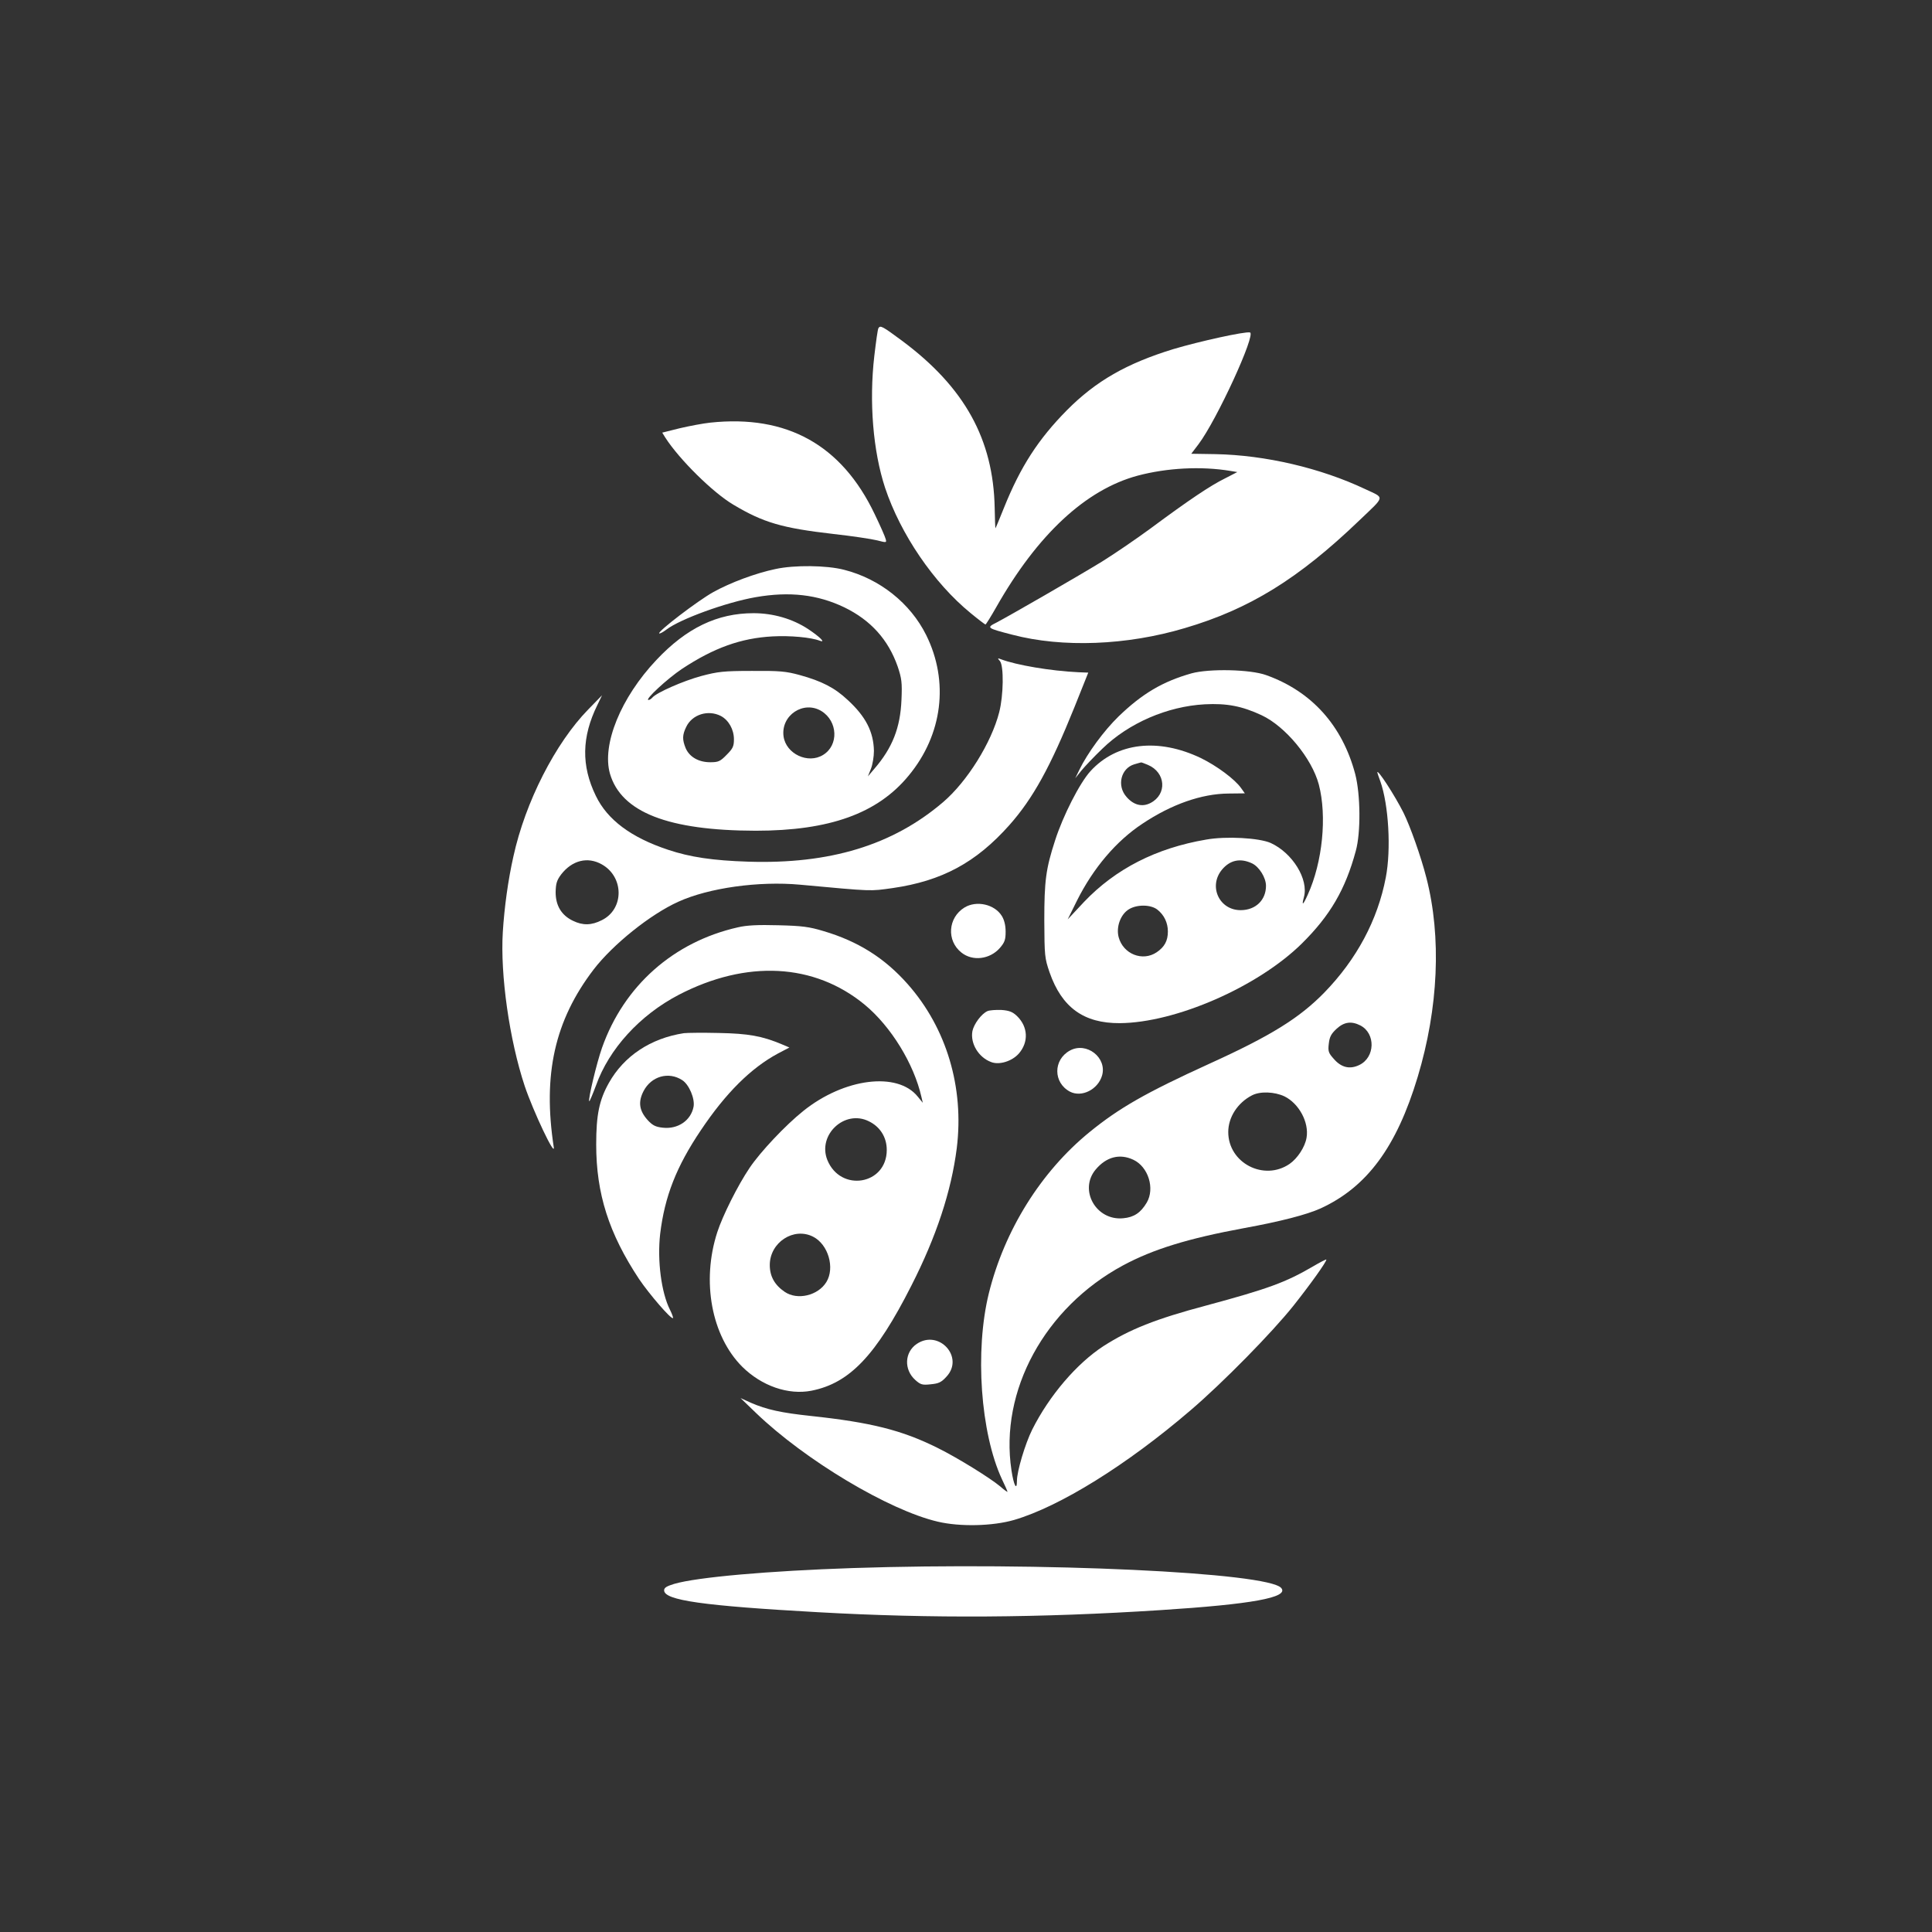 <?xml version="1.0" standalone="no"?>
<!DOCTYPE svg PUBLIC "-//W3C//DTD SVG 20010904//EN"
 "http://www.w3.org/TR/2001/REC-SVG-20010904/DTD/svg10.dtd">
<svg version="1.0" xmlns="http://www.w3.org/2000/svg"
 width="1024pt" height="1024pt" viewBox="0 0 1024 1024"
 preserveAspectRatio="xMidYMid meet">

<rect x="0" y="0" width="1024" height="1024" fill="#333333" stroke="none"/>

<g transform="translate(0,1024) scale(0.1,-0.1)"
fill="#ffffff" stroke="none">
<path d="M4656 8501 c-4 -5 -13 -72 -22 -148 -28 -242 -7 -503 57 -698 82
-246 258 -505 454 -665 40 -33 76 -60 78 -60 3 0 29 42 58 93 218 384 474 622
749 696 155 41 335 51 492 25 l36 -6 -66 -34 c-77 -38 -189 -113 -394 -265
-79 -58 -195 -137 -258 -176 -129 -79 -492 -288 -559 -323 -54 -27 -51 -29 84
-64 266 -70 607 -57 915 35 343 101 603 262 924 570 140 134 137 117 31 167
-235 111 -528 180 -793 185 l-128 2 38 50 c97 128 307 586 273 593 -27 6 -267
-47 -405 -88 -248 -76 -411 -169 -565 -324 -152 -154 -246 -299 -334 -518 -24
-60 -44 -108 -45 -108 -1 0 -3 48 -4 108 -7 363 -159 639 -491 886 -104 77
-115 83 -125 67z"/>
<path d="M3765 8000 c-38 -4 -112 -18 -163 -30 l-92 -23 16 -26 c75 -117 254
-293 361 -356 159 -95 259 -124 529 -155 100 -11 205 -27 233 -34 50 -13 51
-13 45 8 -3 12 -29 71 -58 131 -175 367 -465 528 -871 485z"/>
<path d="M4110 7224 c-105 -22 -239 -72 -329 -122 -83 -46 -297 -210 -287
-219 2 -3 20 6 38 20 73 56 318 145 474 172 179 31 327 14 469 -54 140 -68
233 -171 283 -314 21 -63 24 -84 20 -176 -6 -148 -48 -255 -144 -366 l-34 -40
16 40 c9 22 16 65 16 95 -2 101 -43 182 -139 270 -69 65 -138 100 -254 132
-73 20 -106 23 -254 22 -151 0 -181 -4 -268 -27 -96 -26 -237 -88 -259 -114
-6 -7 -15 -13 -21 -13 -22 0 100 113 178 165 168 111 312 163 480 172 93 5
204 -5 250 -23 34 -13 0 21 -62 62 -82 54 -185 84 -289 84 -192 0 -355 -78
-515 -248 -189 -200 -290 -449 -246 -603 60 -204 308 -301 772 -302 391 0 646
91 811 292 180 217 215 499 93 745 -84 169 -246 298 -435 346 -92 24 -264 26
-364 4z m244 -753 c87 -54 92 -181 9 -232 -80 -50 -197 5 -210 98 -15 112 106
192 201 134z m-533 -26 c41 -22 69 -71 69 -124 0 -37 -6 -49 -39 -82 -34 -35
-44 -39 -87 -39 -61 0 -110 28 -130 75 -18 45 -18 69 3 112 31 66 116 93 184
58z"/>
<path d="M5300 6736 c21 -26 19 -182 -4 -271 -41 -161 -170 -368 -298 -477
-267 -228 -600 -329 -1033 -315 -186 6 -308 24 -424 63 -196 65 -322 159 -383
286 -78 160 -75 312 8 481 l25 52 -73 -75 c-174 -178 -334 -491 -397 -780 -28
-124 -48 -270 -56 -400 -14 -227 35 -572 116 -816 45 -134 163 -383 154 -324
-59 385 5 671 211 941 102 133 301 293 450 360 161 73 425 110 644 90 392 -36
368 -35 491 -18 262 38 442 135 619 334 125 141 217 308 344 623 l74 185 -52
2 c-148 7 -330 38 -411 69 -18 7 -19 6 -5 -10z m-2111 -1077 c119 -66 120
-237 1 -296 -55 -28 -101 -29 -154 -3 -60 29 -91 80 -91 151 1 46 6 63 29 94
58 75 140 96 215 54z"/>
<path d="M6315 6671 c-152 -43 -261 -107 -387 -229 -76 -74 -164 -193 -207
-282 l-22 -45 32 40 c18 22 68 75 112 117 140 136 344 224 542 235 117 6 197
-9 302 -58 126 -59 266 -228 303 -367 44 -168 20 -412 -59 -585 -25 -56 -33
-60 -20 -12 26 94 -60 234 -176 287 -61 27 -236 37 -342 18 -265 -45 -480
-155 -647 -330 l-87 -93 49 99 c87 174 209 317 347 408 154 103 314 159 456
160 l87 1 -20 28 c-33 47 -129 118 -213 159 -226 108 -446 83 -585 -69 -57
-62 -146 -237 -188 -368 -49 -151 -57 -214 -57 -425 1 -187 2 -198 28 -274 65
-186 181 -270 372 -269 296 2 731 192 964 421 151 149 232 288 287 492 27 97
25 299 -3 407 -68 257 -231 439 -473 525 -83 30 -300 35 -395 9z m-231 -485
c95 -40 103 -156 14 -202 -44 -23 -90 -11 -127 32 -53 59 -30 152 41 173 18 5
34 10 36 10 1 1 17 -5 36 -13z m552 -522 c38 -18 74 -76 74 -119 0 -75 -54
-128 -132 -129 -115 -2 -175 126 -101 215 43 51 97 62 159 33z m-502 -245 c36
-28 56 -70 56 -116 0 -50 -18 -82 -59 -110 -75 -51 -178 -10 -202 80 -14 54
10 121 55 148 43 26 115 25 150 -2z"/>
<path d="M7300 6146 c0 -2 7 -23 16 -47 44 -124 58 -361 29 -510 -43 -225
-154 -433 -326 -610 -132 -135 -283 -229 -609 -377 -338 -154 -479 -235 -636
-363 -257 -210 -450 -519 -533 -854 -75 -305 -44 -740 69 -984 17 -35 30 -65
30 -68 0 -2 -18 10 -39 29 -54 45 -225 151 -330 203 -190 95 -355 136 -672
170 -160 17 -236 34 -319 70 l-55 25 82 -79 c260 -250 703 -515 963 -576 118
-28 291 -24 405 9 242 71 597 291 935 581 171 146 433 413 546 555 91 115 174
231 174 244 0 3 -33 -14 -72 -37 -144 -84 -237 -118 -563 -206 -271 -72 -408
-127 -547 -216 -141 -92 -286 -261 -377 -442 -37 -74 -81 -221 -81 -271 0 -57
-17 -25 -29 55 -64 421 176 862 591 1086 160 86 345 143 643 198 192 35 331
71 404 104 246 113 403 325 515 697 110 365 127 742 46 1056 -28 110 -86 274
-122 346 -46 91 -138 233 -138 212z m-90 -1341 c82 -42 79 -170 -6 -210 -50
-24 -95 -13 -134 32 -29 32 -32 41 -27 82 4 36 13 52 41 78 40 37 79 42 126
18z m-402 -376 c77 -38 131 -138 117 -219 -8 -49 -48 -110 -90 -139 -136 -93
-325 5 -325 169 0 79 50 155 125 194 43 23 120 20 173 -5z m-801 -336 c79 -37
115 -152 71 -227 -32 -54 -68 -78 -125 -83 -144 -14 -236 150 -146 258 57 68
128 86 200 52z"/>
<path d="M5112 5430 c-88 -54 -96 -176 -16 -239 59 -47 150 -36 203 24 26 30
31 44 31 87 0 33 -7 62 -20 83 -38 62 -134 84 -198 45z"/>
<path d="M3911 5325 c-341 -77 -604 -310 -720 -638 -29 -82 -75 -276 -68 -284
2 -2 18 36 36 84 69 194 233 373 438 480 360 187 719 168 986 -52 139 -115
261 -313 301 -490 l7 -30 -27 33 c-107 133 -389 98 -606 -76 -94 -75 -228
-217 -285 -302 -63 -93 -143 -254 -171 -340 -85 -261 -31 -551 132 -714 103
-102 244 -151 367 -127 202 40 342 187 529 556 133 261 212 501 241 729 40
322 -54 637 -260 870 -122 138 -263 227 -446 281 -76 23 -114 28 -240 31 -107
3 -168 0 -214 -11z m694 -1028 c60 -29 95 -85 95 -152 0 -185 -245 -226 -315
-53 -53 133 92 269 220 205z m-295 -612 c80 -41 116 -165 70 -240 -44 -72
-154 -98 -221 -52 -53 36 -79 82 -79 142 0 120 127 203 230 150z"/>
<path d="M5234 4881 c-32 -14 -72 -68 -80 -106 -12 -65 32 -139 99 -164 43
-17 111 4 147 45 53 61 49 142 -10 199 -23 22 -41 29 -82 32 -29 1 -62 -1 -74
-6z"/>
<path d="M3625 4764 c-176 -27 -318 -121 -398 -264 -51 -91 -67 -169 -67 -326
0 -261 67 -471 227 -713 54 -80 171 -216 180 -207 2 2 -5 22 -16 44 -46 91
-68 262 -52 402 24 199 86 357 216 550 132 197 265 329 408 406 l61 32 -40 17
c-105 44 -177 57 -334 60 -85 2 -168 1 -185 -1z m-9 -249 c36 -23 68 -98 60
-141 -14 -73 -83 -120 -163 -111 -38 4 -54 12 -80 40 -45 50 -52 96 -22 154
41 79 133 105 205 58z"/>
<path d="M5671 4672 c-90 -49 -89 -171 0 -218 62 -32 148 11 170 85 28 95 -82
181 -170 133z"/>
<path d="M4859 3117 c-65 -44 -69 -136 -8 -191 28 -25 37 -28 82 -23 42 4 56
10 84 41 95 103 -41 252 -158 173z"/>
<path d="M4520 1929 c-445 -15 -824 -48 -947 -84 -39 -12 -53 -20 -53 -34 0
-53 206 -82 815 -116 602 -34 1179 -30 1815 11 485 31 683 67 641 117 -68 83
-1276 139 -2271 106z"/>
</g>
</svg>

